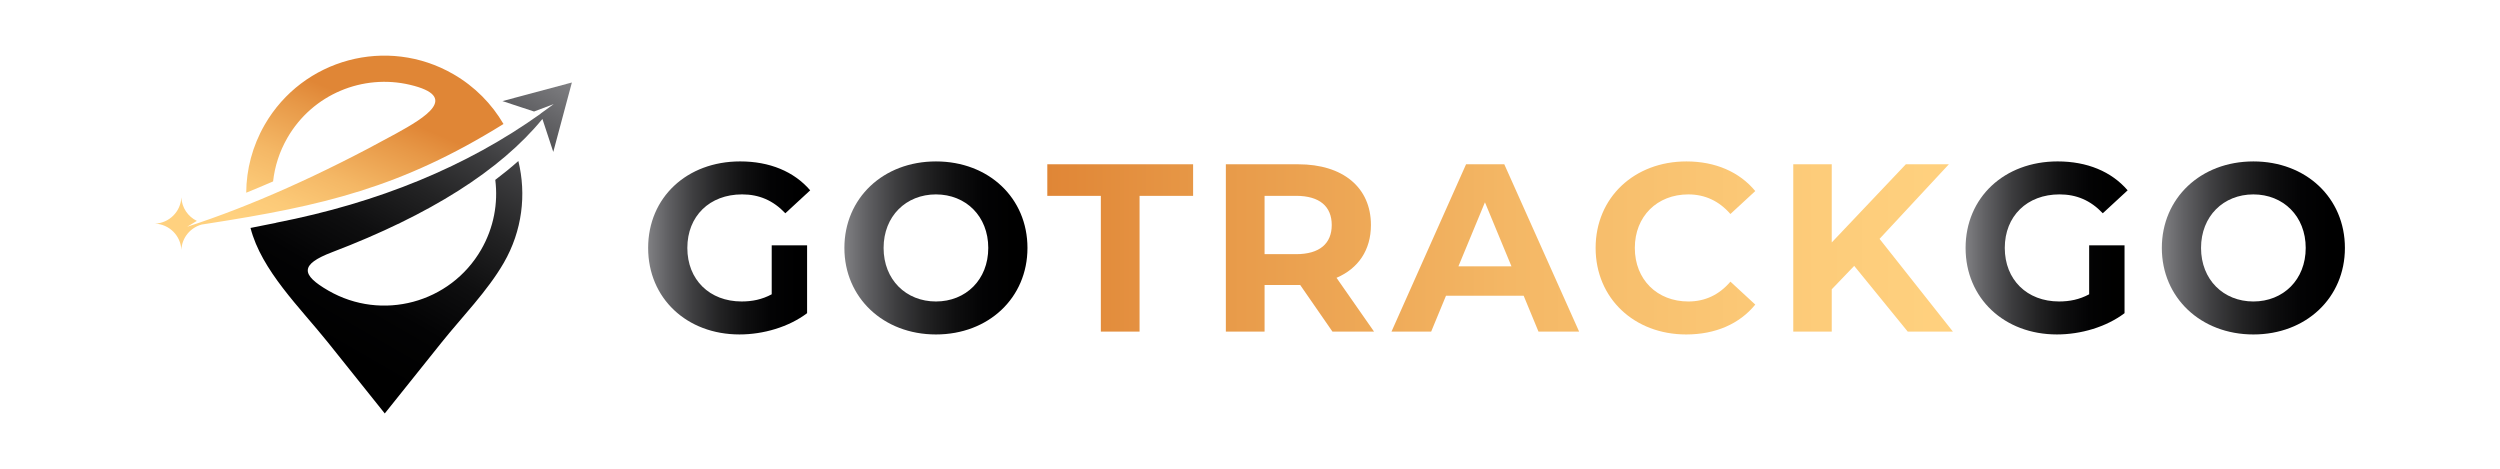 <?xml version="1.0" encoding="UTF-8"?>
<svg id="Layer_1" data-name="Layer 1" xmlns="http://www.w3.org/2000/svg" xmlns:xlink="http://www.w3.org/1999/xlink" viewBox="0 0 1519 285">
  <defs>
    <style>
      .cls-1 {
        fill: url(#linear-gradient-4);
      }

      .cls-2 {
        fill: url(#linear-gradient-3);
      }

      .cls-3 {
        fill: url(#linear-gradient-5);
      }

      .cls-4 {
        fill: url(#linear-gradient-2);
      }

      .cls-4, .cls-5 {
        fill-rule: evenodd;
      }

      .cls-6 {
        fill: url(#linear-gradient-7);
      }

      .cls-7 {
        fill: url(#linear-gradient-6);
      }

      .cls-5 {
        fill: url(#linear-gradient);
      }
    </style>
    <linearGradient id="linear-gradient" x1="301.61" y1="23.62" x2="186.11" y2="223.66" gradientUnits="userSpaceOnUse">
      <stop offset="0" stop-color="#808083"/>
      <stop offset=".12" stop-color="#616164"/>
      <stop offset=".28" stop-color="#3e3e40"/>
      <stop offset=".44" stop-color="#232324"/>
      <stop offset=".6" stop-color="#0f0f10"/>
      <stop offset=".76" stop-color="#030304"/>
      <stop offset=".92" stop-color="#000"/>
    </linearGradient>
    <linearGradient id="linear-gradient-2" x1="218.85" y1="61.47" x2="181.53" y2="149.21" gradientUnits="userSpaceOnUse">
      <stop offset="0" stop-color="#e08636"/>
      <stop offset=".17" stop-color="#e79847"/>
      <stop offset=".51" stop-color="#f4b765"/>
      <stop offset=".8" stop-color="#fcca78"/>
      <stop offset="1" stop-color="#ffd17f"/>
    </linearGradient>
    <linearGradient id="linear-gradient-3" x1="393.82" y1="150.65" x2="492.28" y2="150.65" xlink:href="#linear-gradient"/>
    <linearGradient id="linear-gradient-4" x1="513.05" y1="150.65" x2="624.29" y2="150.65" xlink:href="#linear-gradient"/>
    <linearGradient id="linear-gradient-5" x1="636.34" y1="150.65" x2="1186.6" y2="150.65" xlink:href="#linear-gradient-2"/>
    <linearGradient id="linear-gradient-6" x1="1194.3" y1="150.65" x2="1292.76" y2="150.65" xlink:href="#linear-gradient"/>
    <linearGradient id="linear-gradient-7" x1="1313.53" y1="150.65" x2="1424.77" y2="150.65" xlink:href="#linear-gradient"/>
  </defs>
  <g>
    <path class="cls-5" d="M300.93,109.28c1.78,14.19-.88,29.06-8.58,42.41-18.77,32.51-60.33,43.64-92.84,24.88-16.64-9.61-17.43-15.83,2.22-23.32,59.6-22.74,102.22-49.73,127.84-80.97l6.6,20.02,5.65-21.09,5.65-21.09-21.09,5.65-21.09,5.65,19.19,6.33,11.95-4.51-8.01,5.81.08.03c-44.74,31.98-98.3,54.05-160.67,66.23l-.02.06c-5.19,1.09-10.39,2.13-15.6,3.12,6.6,25.81,30.25,48.58,47.08,69.61l34.49,43.11,34.49-43.11c12.43-15.53,27.88-31.19,37.84-48.44,11.24-19.48,13.79-41.59,8.84-61.83-4.53,4.01-9.23,7.83-14.05,11.47Z"/>
    <path class="cls-4" d="M160.85,75.76c-7.53,13.05-11.16,27.28-11.25,41.34,5.47-2.22,10.91-4.51,16.33-6.87,1-9.08,3.85-18.1,8.71-26.52,15.36-26.61,46-38.9,74.44-32.19,30.45,7.18,9.43,19.78-8.5,29.67-45.65,25.08-87.93,43.94-126.84,56.58l5.87-3.55c-5.37-2.6-9.12-7.98-9.42-14.28-.41,8.63-7.31,15.54-15.94,15.94,8.63.41,15.54,7.31,15.94,15.94.35-7.42,5.5-13.56,12.41-15.4l3.52-.54h0s0,0,0,0c70.13-10.89,117.47-21.83,179.8-60.54-7.11-12.18-17.39-22.73-30.48-30.29-40.12-23.16-91.42-9.42-114.59,30.7Z"/>
  </g>
  <g>
    <path class="cls-2" d="M468.9,149.05h21.49v41.24c-11.18,8.42-26.58,12.92-41.1,12.92-31.95,0-55.48-21.93-55.48-52.57s23.53-52.57,55.91-52.57c17.86,0,32.68,6.1,42.55,17.57l-15.1,13.94c-7.41-7.84-15.97-11.47-26.29-11.47-19.75,0-33.26,13.22-33.26,32.53s13.51,32.53,32.97,32.53c6.39,0,12.34-1.16,18.3-4.36v-29.77Z"/>
    <path class="cls-1" d="M513.05,150.65c0-30.21,23.53-52.57,55.62-52.57s55.62,22.22,55.62,52.57-23.67,52.57-55.62,52.57-55.62-22.36-55.62-52.57ZM600.47,150.65c0-19.31-13.65-32.53-31.8-32.53s-31.8,13.22-31.8,32.53,13.65,32.53,31.8,32.53,31.8-13.22,31.8-32.53Z"/>
    <path class="cls-3" d="M636.34,118.99h32.53v82.49h23.53v-82.49h32.53v-19.17h-88.59v19.17ZM832.98,136.71c0-22.8-16.99-36.89-44.15-36.89h-44v101.66h23.53v-28.32h21.64l19.6,28.32h25.27l-22.8-32.68c13.22-5.66,20.91-16.85,20.91-32.09ZM787.52,154.42h-19.17v-35.43h19.17c14.38,0,21.64,6.54,21.64,17.72s-7.26,17.72-21.64,17.72ZM890.78,99.82l-45.31,101.66h24.11l9-21.78h47.2l9,21.78h24.69l-45.46-101.66h-23.24ZM886.13,161.83l16.12-38.92,16.12,38.92h-32.24ZM1025.84,118.12c10.17,0,18.73,4.07,25.56,11.91l15.1-13.94c-9.58-11.62-24.25-18.01-41.82-18.01-31.66,0-55.18,21.93-55.18,52.57s23.53,52.57,55.04,52.57c17.72,0,32.38-6.39,41.97-18.15l-15.1-13.94c-6.83,7.99-15.39,12.05-25.56,12.05-19.02,0-32.53-13.36-32.53-32.53s13.51-32.53,32.53-32.53ZM1142.01,145.13l42.12-45.31h-26.14l-45.02,47.49v-47.49h-23.38v101.66h23.38v-25.7l13.65-14.23,32.53,39.94h27.45l-44.58-56.35Z"/>
    <path class="cls-7" d="M1269.38,149.05h21.49v41.24c-11.18,8.42-26.58,12.92-41.1,12.92-31.95,0-55.48-21.93-55.48-52.57s23.53-52.57,55.91-52.57c17.86,0,32.68,6.1,42.55,17.57l-15.1,13.94c-7.41-7.84-15.97-11.47-26.29-11.47-19.75,0-33.26,13.22-33.26,32.53s13.51,32.53,32.97,32.53c6.39,0,12.34-1.16,18.3-4.36v-29.77Z"/>
    <path class="cls-6" d="M1313.53,150.65c0-30.21,23.53-52.57,55.62-52.57s55.62,22.22,55.62,52.57-23.67,52.57-55.62,52.57-55.62-22.36-55.62-52.57ZM1400.95,150.65c0-19.31-13.65-32.53-31.8-32.53s-31.8,13.22-31.8,32.53,13.65,32.53,31.8,32.53,31.8-13.22,31.8-32.53Z"/>
  </g>
</svg>